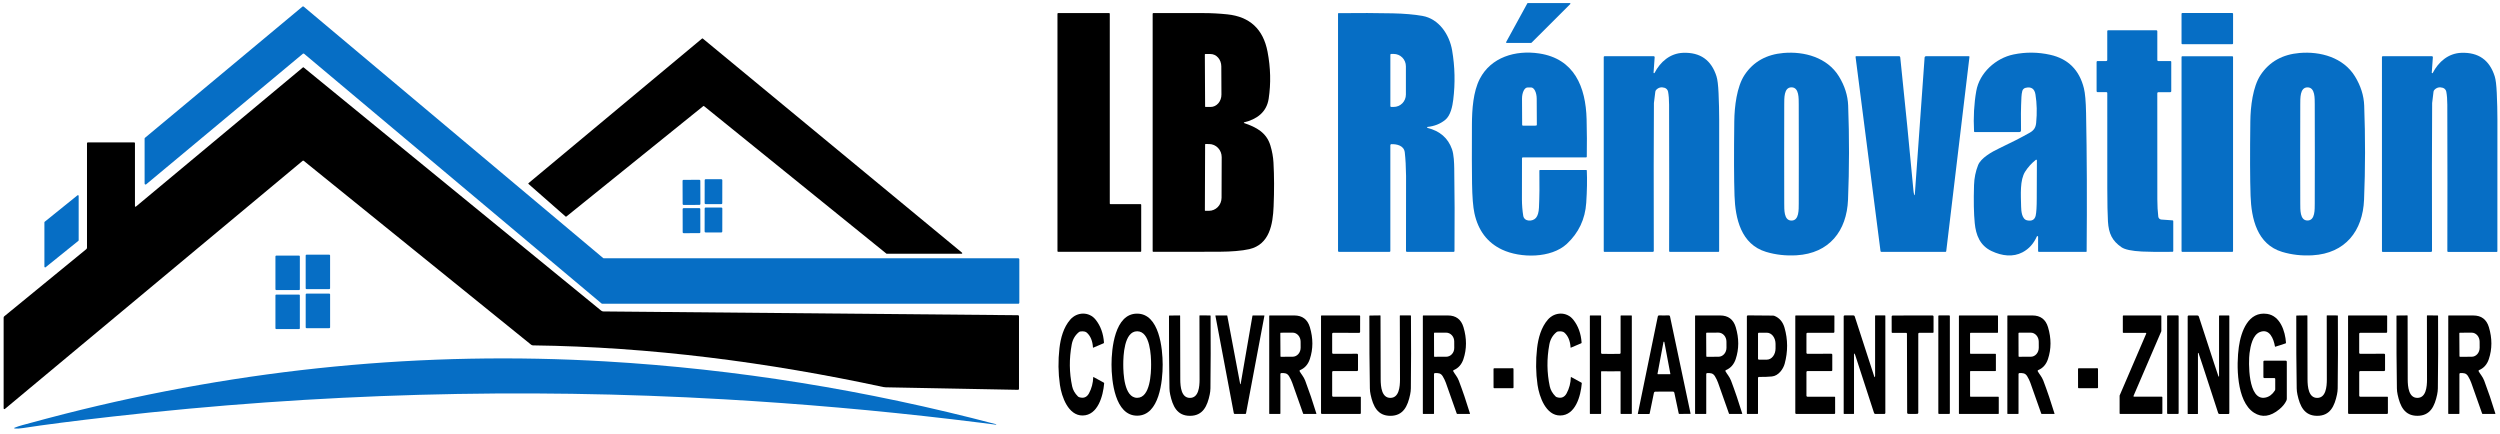 <svg width="369" height="64" viewBox="0 0 369 64" fill="none" xmlns="http://www.w3.org/2000/svg">
<g clip-path="url(#clip0_14_3126)">
<path d="M225.987 6.336H222.389C222.373 6.336 222.357 6.332 222.343 6.324C222.33 6.316 222.318 6.304 222.31 6.291C222.303 6.277 222.298 6.262 222.298 6.246C222.298 6.23 222.302 6.214 222.31 6.201L225.435 0.495C225.443 0.48 225.455 0.468 225.469 0.46C225.484 0.452 225.5 0.448 225.517 0.448H231.703C231.721 0.448 231.739 0.454 231.754 0.464C231.769 0.474 231.78 0.488 231.787 0.504C231.794 0.521 231.796 0.539 231.792 0.557C231.789 0.574 231.78 0.59 231.768 0.603L226.051 6.309C226.034 6.326 226.011 6.336 225.987 6.336Z" fill="#066EC5"/>
<path d="M44.822 0.975L89.028 38.092C89.054 38.113 89.086 38.125 89.12 38.124H150.311C150.349 38.124 150.384 38.139 150.411 38.165C150.437 38.192 150.452 38.227 150.452 38.265V44.694C150.452 44.731 150.437 44.767 150.411 44.793C150.384 44.82 150.349 44.834 150.311 44.834H88.885C88.852 44.835 88.82 44.824 88.794 44.802L44.884 7.934C44.858 7.912 44.826 7.9 44.793 7.9C44.759 7.9 44.727 7.912 44.702 7.934L21.576 27.205C21.555 27.222 21.53 27.234 21.503 27.237C21.477 27.241 21.449 27.237 21.425 27.225C21.4 27.214 21.38 27.196 21.365 27.173C21.351 27.15 21.344 27.123 21.344 27.097V20.455C21.344 20.435 21.348 20.414 21.357 20.396C21.365 20.377 21.378 20.36 21.393 20.347L44.64 0.975C44.665 0.953 44.698 0.941 44.731 0.941C44.765 0.941 44.797 0.953 44.822 0.975Z" fill="#066EC5"/>
<path d="M168.345 37.169H156.18C156.154 37.169 156.129 37.159 156.111 37.14C156.092 37.122 156.082 37.097 156.082 37.071V2.028C156.082 2.002 156.092 1.977 156.111 1.959C156.129 1.94 156.154 1.93 156.18 1.93H163.706C163.732 1.93 163.757 1.94 163.776 1.959C163.794 1.977 163.804 2.002 163.804 2.028V30.031C163.804 30.044 163.807 30.056 163.812 30.069C163.817 30.08 163.824 30.091 163.833 30.1C163.842 30.11 163.853 30.117 163.865 30.122C163.877 30.127 163.89 30.129 163.903 30.129H168.345C168.371 30.129 168.396 30.14 168.415 30.158C168.433 30.177 168.443 30.202 168.443 30.228V37.071C168.443 37.097 168.433 37.122 168.415 37.14C168.396 37.159 168.371 37.169 168.345 37.169Z" fill="black"/>
<path d="M183.637 18.055C183.625 18.058 183.615 18.065 183.607 18.075C183.6 18.084 183.595 18.096 183.595 18.108C183.594 18.12 183.597 18.132 183.604 18.142C183.611 18.152 183.621 18.16 183.632 18.164C185.461 18.777 186.938 19.584 187.51 21.474C187.768 22.328 187.92 23.169 187.966 23.998C188.076 26.001 188.082 28.156 187.985 30.462C187.875 33.127 187.382 36.079 184.394 36.775C183.302 37.029 181.604 37.145 180.184 37.152C176.756 37.173 173.433 37.178 170.216 37.164C170.193 37.164 170.172 37.154 170.156 37.138C170.141 37.122 170.132 37.101 170.132 37.078V2.031C170.132 2.004 170.143 1.978 170.162 1.959C170.181 1.94 170.206 1.93 170.233 1.93C172.128 1.93 174.603 1.931 177.66 1.932C178.794 1.932 179.96 1.995 181.16 2.119C184.478 2.466 186.455 4.306 187.091 7.641C187.543 10.002 187.598 12.312 187.256 14.57C186.95 16.598 185.456 17.62 183.637 18.055ZM177.835 8.052L177.874 15.717C177.875 15.736 177.883 15.754 177.897 15.768C177.911 15.781 177.929 15.788 177.948 15.788L178.7 15.786C178.91 15.785 179.117 15.736 179.31 15.644C179.503 15.551 179.678 15.415 179.825 15.245C179.972 15.075 180.089 14.873 180.168 14.651C180.247 14.429 180.286 14.192 180.285 13.952L180.265 9.787C180.262 9.304 180.092 8.841 179.791 8.501C179.49 8.16 179.083 7.971 178.661 7.973L177.909 7.975C177.899 7.975 177.889 7.977 177.88 7.981C177.871 7.985 177.863 7.991 177.856 7.998C177.849 8.005 177.843 8.013 177.84 8.023C177.836 8.032 177.835 8.042 177.835 8.052ZM177.874 21.327L177.84 31.045C177.84 31.054 177.842 31.063 177.845 31.071C177.849 31.08 177.854 31.087 177.86 31.094C177.866 31.1 177.874 31.105 177.882 31.109C177.891 31.112 177.9 31.114 177.909 31.114L178.434 31.116C178.927 31.118 179.401 30.916 179.752 30.555C180.102 30.195 180.3 29.704 180.302 29.191L180.322 23.2C180.323 22.946 180.276 22.695 180.183 22.46C180.091 22.225 179.954 22.012 179.782 21.831C179.61 21.651 179.405 21.508 179.18 21.41C178.955 21.312 178.713 21.261 178.468 21.26L177.943 21.258C177.925 21.258 177.907 21.265 177.895 21.278C177.882 21.291 177.874 21.308 177.874 21.327Z" fill="black"/>
<path d="M210.702 18.883C212.525 19.329 213.728 20.374 214.311 22.018C214.599 22.823 214.634 24.094 214.646 24.862C214.707 28.58 214.719 32.646 214.683 37.059C214.683 37.09 214.67 37.12 214.648 37.142C214.625 37.164 214.594 37.177 214.562 37.177H207.673C207.634 37.177 207.596 37.161 207.568 37.133C207.541 37.106 207.525 37.068 207.525 37.029C207.532 29.695 207.535 26.009 207.535 25.969C207.52 24.635 207.457 23.476 207.345 22.491C207.229 21.484 206.164 21.255 205.376 21.278C205.333 21.279 205.292 21.297 205.262 21.328C205.232 21.358 205.215 21.4 205.215 21.442V37.056C205.215 37.088 205.203 37.119 205.18 37.141C205.157 37.164 205.127 37.177 205.095 37.177H197.626C197.59 37.177 197.557 37.163 197.532 37.138C197.507 37.113 197.493 37.079 197.493 37.044V2.014C197.493 1.995 197.5 1.976 197.513 1.963C197.526 1.95 197.543 1.942 197.562 1.942C200.561 1.908 203.232 1.917 205.575 1.969C207.271 2.007 208.728 2.133 209.945 2.346C212.383 2.772 213.936 5.093 214.336 7.446C214.746 9.857 214.801 12.277 214.501 14.708C214.382 15.67 214.119 17.046 213.31 17.698C212.585 18.283 211.719 18.627 210.712 18.732C210.694 18.734 210.677 18.742 210.665 18.755C210.652 18.768 210.645 18.785 210.644 18.803C210.642 18.821 210.648 18.839 210.658 18.854C210.669 18.868 210.685 18.878 210.702 18.883ZM205.218 8.076V15.668C205.218 15.698 205.23 15.728 205.252 15.749C205.273 15.771 205.303 15.783 205.334 15.783H205.713C205.949 15.783 206.183 15.736 206.401 15.645C206.619 15.553 206.817 15.418 206.984 15.249C207.151 15.08 207.283 14.879 207.373 14.657C207.464 14.436 207.51 14.199 207.51 13.959V9.785C207.51 9.301 207.321 8.837 206.984 8.495C206.647 8.153 206.19 7.961 205.713 7.961H205.334C205.303 7.961 205.273 7.973 205.252 7.995C205.23 8.016 205.218 8.046 205.218 8.076Z" fill="#066EC5"/>
<path d="M329.492 1.922H322.102C322.042 1.922 321.994 1.971 321.994 2.031V6.412C321.994 6.472 322.042 6.521 322.102 6.521H329.492C329.552 6.521 329.601 6.472 329.601 6.412V2.031C329.601 1.971 329.552 1.922 329.492 1.922Z" fill="#066EC5"/>
<path d="M311.032 8.854V4.583C311.032 4.552 311.045 4.522 311.067 4.5C311.089 4.478 311.119 4.465 311.151 4.465H318.282C318.318 4.465 318.353 4.479 318.379 4.505C318.405 4.53 318.42 4.565 318.42 4.601V8.864C318.42 8.903 318.435 8.941 318.462 8.968C318.49 8.996 318.527 9.012 318.565 9.012H320.372C320.4 9.012 320.427 9.023 320.447 9.043C320.467 9.063 320.478 9.089 320.478 9.118V13.455C320.478 13.495 320.462 13.533 320.434 13.561C320.406 13.589 320.367 13.605 320.328 13.605H318.575C318.533 13.605 318.493 13.622 318.463 13.652C318.434 13.682 318.417 13.723 318.417 13.765C318.412 18.841 318.414 24.057 318.422 29.413C318.424 30.347 318.471 31.202 318.563 31.978C318.576 32.09 318.628 32.194 318.71 32.272C318.792 32.35 318.9 32.398 319.014 32.406L320.675 32.524C320.702 32.526 320.727 32.538 320.745 32.558C320.764 32.577 320.774 32.603 320.774 32.63V37.058C320.774 37.088 320.762 37.116 320.742 37.137C320.722 37.157 320.694 37.169 320.665 37.169C318.703 37.194 317.201 37.18 316.159 37.127C314.638 37.049 313.626 36.835 313.125 36.487C311.762 35.542 311.242 34.491 311.133 32.679C311.073 31.645 311.04 30.024 311.037 27.815C311.034 25.091 311.033 20.392 311.035 13.718C311.035 13.687 311.023 13.658 311.002 13.636C310.98 13.615 310.951 13.602 310.921 13.602H309.617C309.575 13.602 309.534 13.586 309.504 13.556C309.474 13.526 309.457 13.485 309.457 13.442V9.154C309.457 9.116 309.472 9.079 309.5 9.052C309.527 9.025 309.564 9.009 309.603 9.009H310.877C310.918 9.009 310.958 8.993 310.987 8.964C311.016 8.935 311.032 8.895 311.032 8.854Z" fill="#066EC5"/>
<path d="M103.801 15.663L83.596 31.961C83.579 31.974 83.559 31.981 83.537 31.981C83.516 31.98 83.496 31.972 83.48 31.958L78.018 27.161C78.008 27.152 78 27.142 77.994 27.13C77.989 27.119 77.986 27.106 77.986 27.093C77.986 27.08 77.989 27.067 77.994 27.056C78 27.044 78.008 27.034 78.018 27.025L103.621 5.691C103.637 5.678 103.657 5.671 103.677 5.671C103.698 5.671 103.718 5.678 103.734 5.691L141.995 37.297C142.009 37.309 142.02 37.325 142.024 37.342C142.029 37.36 142.029 37.379 142.023 37.396C142.016 37.413 142.005 37.428 141.99 37.439C141.975 37.449 141.957 37.455 141.938 37.455H130.888C130.867 37.455 130.847 37.448 130.831 37.435L103.914 15.663C103.898 15.65 103.878 15.642 103.857 15.642C103.837 15.642 103.817 15.65 103.801 15.663Z" fill="black"/>
<path d="M234.213 25.172C234.275 26.555 234.247 28.142 234.129 29.932C233.968 32.349 233.012 34.371 231.262 35.998C228.948 38.144 224.41 38.124 221.691 36.837C219.537 35.818 218.182 34.032 217.626 31.478C217.422 30.543 217.305 29.076 217.274 27.077C217.244 25.196 217.238 22.304 217.256 18.4C217.266 16.145 217.441 13.538 218.413 11.648C220.057 8.448 223.675 7.36 227.18 7.889C232.367 8.672 234.06 12.82 234.183 17.602C234.232 19.527 234.242 21.37 234.21 23.131C234.21 23.158 234.199 23.183 234.18 23.202C234.161 23.221 234.134 23.232 234.107 23.232H224.762C224.731 23.232 224.702 23.244 224.68 23.265C224.659 23.286 224.646 23.315 224.646 23.345C224.635 25.605 224.632 27.628 224.637 29.415C224.64 30.254 224.704 31.063 224.829 31.842C224.977 32.751 226.224 32.733 226.71 32.155C226.971 31.845 227.118 31.342 227.151 30.646C227.226 29.043 227.246 27.227 227.21 25.199C227.21 25.184 227.212 25.17 227.217 25.157C227.223 25.143 227.231 25.131 227.241 25.121C227.251 25.11 227.263 25.102 227.276 25.096C227.29 25.091 227.304 25.088 227.318 25.088H234.126C234.149 25.088 234.171 25.097 234.187 25.112C234.203 25.128 234.212 25.149 234.213 25.172ZM224.794 18.553L226.712 18.543C226.745 18.543 226.777 18.529 226.801 18.506C226.824 18.482 226.838 18.451 226.838 18.417L226.818 14.567C226.817 14.349 226.795 14.133 226.752 13.931C226.71 13.729 226.648 13.546 226.571 13.392C226.493 13.238 226.402 13.116 226.301 13.033C226.201 12.95 226.093 12.907 225.985 12.908L225.462 12.913C225.244 12.915 225.036 13.091 224.884 13.403C224.731 13.715 224.647 14.137 224.649 14.577L224.669 18.427C224.669 18.46 224.682 18.492 224.705 18.516C224.729 18.539 224.761 18.553 224.794 18.553Z" fill="#066EC5"/>
<path d="M244.065 10.72C244.064 10.738 244.069 10.755 244.08 10.77C244.09 10.784 244.105 10.795 244.122 10.8C244.139 10.805 244.158 10.803 244.174 10.796C244.191 10.79 244.204 10.777 244.213 10.762C245.056 9.125 246.508 7.867 248.428 7.796C250.949 7.704 252.59 8.859 253.353 11.261C253.506 11.741 253.608 12.57 253.659 13.75C253.721 15.17 253.752 16.456 253.752 17.61C253.755 27.96 253.753 34.45 253.745 37.081C253.745 37.106 253.735 37.13 253.717 37.148C253.699 37.166 253.674 37.177 253.649 37.177H246.471C246.442 37.177 246.414 37.165 246.394 37.145C246.374 37.125 246.362 37.097 246.362 37.068C246.382 30.887 246.38 23.679 246.357 15.446C246.356 14.696 246.306 14.061 246.21 13.541C246.184 13.405 246.122 13.279 246.031 13.176C245.939 13.073 245.821 12.998 245.689 12.957C245.2 12.81 244.787 12.913 244.452 13.268C244.382 13.341 244.337 13.436 244.324 13.538C244.189 14.525 244.121 15.081 244.119 15.207C244.083 20.226 244.077 27.5 244.1 37.029C244.1 37.068 244.084 37.106 244.056 37.133C244.028 37.161 243.991 37.177 243.952 37.177H236.811C236.785 37.177 236.76 37.166 236.741 37.148C236.723 37.129 236.712 37.104 236.712 37.078V8.411C236.712 8.381 236.724 8.352 236.745 8.331C236.767 8.31 236.795 8.298 236.826 8.298H244.085C244.105 8.298 244.124 8.302 244.142 8.31C244.161 8.317 244.177 8.329 244.19 8.343C244.204 8.358 244.214 8.375 244.221 8.393C244.227 8.411 244.229 8.431 244.228 8.45L244.065 10.72Z" fill="#066EC5"/>
<path d="M271.423 11.271C272.278 12.665 272.733 14.1 272.789 15.577C272.963 20.226 272.956 24.859 272.769 29.477C272.584 34.075 270.011 37.396 265.167 37.681C263.59 37.773 262.093 37.606 260.676 37.179C256.962 36.062 256.128 32.246 256.015 28.891C255.931 26.457 255.92 22.796 255.98 17.908C256.008 15.724 256.348 12.81 257.489 11.077C258.818 9.061 260.79 8.03 263.242 7.82C266.318 7.554 269.708 8.482 271.423 11.271ZM263.343 22.725C263.343 27.061 263.347 29.496 263.353 30.031C263.365 30.905 263.274 32.556 264.425 32.556C265.574 32.556 265.483 30.905 265.495 30.031C265.502 29.496 265.505 27.06 265.505 22.723C265.505 18.387 265.501 15.952 265.493 15.417C265.483 14.543 265.572 12.891 264.423 12.891C263.274 12.891 263.365 14.543 263.353 15.417C263.347 15.953 263.343 18.389 263.343 22.725Z" fill="#066EC5"/>
<path d="M300.823 34.937C300.822 34.915 300.814 34.895 300.8 34.878C300.787 34.862 300.768 34.85 300.747 34.846C300.726 34.841 300.704 34.844 300.685 34.853C300.665 34.862 300.65 34.878 300.64 34.897C300.169 35.962 299.465 36.742 298.53 37.236C297.13 37.977 295.503 37.79 293.955 37.056C292.237 36.239 291.643 34.695 291.471 32.923C291.331 31.514 291.296 29.647 291.367 27.323C291.4 26.276 291.6 25.291 291.969 24.367C292.385 23.326 293.97 22.42 295.092 21.89C296.861 21.054 298.367 20.282 299.607 19.577C300.187 19.247 300.468 18.841 300.537 18.142C300.681 16.67 300.648 15.274 300.436 13.954C300.298 13.093 299.809 12.763 298.969 12.965C298.852 12.992 298.746 13.052 298.661 13.136C298.576 13.22 298.516 13.326 298.488 13.443C298.419 13.722 298.377 14.02 298.363 14.338C298.285 15.901 298.266 17.538 298.303 19.249C298.304 19.281 298.298 19.312 298.287 19.341C298.276 19.37 298.258 19.397 298.237 19.42C298.215 19.442 298.189 19.46 298.16 19.472C298.131 19.484 298.1 19.491 298.069 19.491H291.466C291.441 19.491 291.417 19.481 291.399 19.464C291.381 19.447 291.371 19.424 291.37 19.399C291.259 17.296 291.369 15.308 291.697 13.438C292.168 10.747 294.564 8.583 297.194 8.039C299 7.667 300.805 7.682 302.61 8.086C305.254 8.679 306.912 10.326 307.584 13.029C307.765 13.751 307.871 14.969 307.904 16.682C308.026 22.873 308.054 29.68 307.988 37.103C307.987 37.123 307.979 37.143 307.964 37.157C307.949 37.171 307.93 37.179 307.909 37.179H300.941C300.91 37.179 300.879 37.167 300.857 37.145C300.835 37.122 300.823 37.092 300.823 37.061V34.937ZM300.645 23.67C300.646 23.652 300.641 23.634 300.632 23.618C300.622 23.602 300.609 23.59 300.593 23.581C300.576 23.573 300.558 23.57 300.54 23.572C300.522 23.573 300.504 23.58 300.49 23.591C299.856 24.095 299.329 24.677 298.91 25.337C298.119 26.587 298.276 28.706 298.318 30.523C298.333 31.156 298.422 32.355 299.198 32.522C299.9 32.673 300.323 32.44 300.468 31.823C300.571 31.376 300.624 30.519 300.625 29.25C300.627 26.31 300.634 24.45 300.645 23.67Z" fill="#066EC5"/>
<path d="M347.59 11.271C348.444 12.665 348.899 14.1 348.955 15.577C349.129 20.226 349.123 24.859 348.935 29.477C348.751 34.075 346.177 37.396 341.334 37.681C339.756 37.773 338.26 37.606 336.845 37.179C333.13 36.062 332.297 32.246 332.184 28.891C332.1 26.457 332.089 22.796 332.149 17.908C332.176 15.724 332.514 12.81 333.655 11.077C334.984 9.061 336.956 8.03 339.409 7.82C342.485 7.554 345.874 8.482 347.59 11.271ZM339.507 22.723C339.507 27.055 339.511 29.488 339.519 30.023C339.529 30.897 339.441 32.547 340.587 32.547C341.735 32.547 341.647 30.897 341.657 30.023C341.665 29.488 341.669 27.055 341.669 22.723C341.669 18.39 341.665 15.957 341.657 15.421C341.647 14.548 341.735 12.896 340.589 12.896C339.441 12.896 339.529 14.548 339.519 15.421C339.511 15.957 339.507 18.39 339.507 22.723Z" fill="#066EC5"/>
<path d="M358.928 10.72C358.927 10.738 358.933 10.755 358.943 10.77C358.953 10.784 358.968 10.795 358.986 10.8C359.003 10.805 359.021 10.803 359.038 10.796C359.054 10.79 359.068 10.777 359.076 10.762C359.919 9.125 361.371 7.867 363.294 7.796C365.814 7.704 367.456 8.859 368.219 11.261C368.371 11.741 368.473 12.57 368.524 13.75C368.587 15.17 368.618 16.456 368.618 17.61C368.623 27.961 368.621 34.453 368.613 37.086C368.613 37.098 368.611 37.111 368.606 37.122C368.601 37.134 368.594 37.145 368.585 37.153C368.576 37.162 368.565 37.169 368.554 37.174C368.542 37.179 368.53 37.181 368.517 37.181H361.337C361.308 37.181 361.28 37.17 361.26 37.15C361.24 37.13 361.228 37.102 361.228 37.073C361.248 30.89 361.246 23.681 361.223 15.446C361.222 14.696 361.172 14.061 361.075 13.541C361.05 13.405 360.988 13.279 360.896 13.176C360.805 13.073 360.687 12.998 360.555 12.957C360.065 12.81 359.652 12.913 359.315 13.268C359.245 13.341 359.2 13.436 359.187 13.538C359.054 14.525 358.987 15.081 358.985 15.207C358.949 20.227 358.942 27.503 358.965 37.034C358.965 37.073 358.95 37.111 358.922 37.138C358.894 37.166 358.857 37.181 358.817 37.181H351.676C351.65 37.181 351.625 37.171 351.607 37.153C351.588 37.134 351.578 37.109 351.578 37.083L351.575 8.411C351.575 8.381 351.587 8.352 351.609 8.331C351.63 8.31 351.659 8.298 351.689 8.298H358.948C358.968 8.298 358.988 8.302 359.006 8.31C359.024 8.317 359.04 8.329 359.054 8.343C359.067 8.358 359.077 8.375 359.084 8.393C359.09 8.411 359.093 8.431 359.091 8.45L358.928 10.72Z" fill="#066EC5"/>
<path d="M282.624 28.761L284.071 8.49C284.075 8.438 284.098 8.389 284.137 8.353C284.175 8.317 284.225 8.298 284.278 8.298H290.6C290.613 8.298 290.626 8.3 290.638 8.306C290.65 8.311 290.66 8.318 290.669 8.328C290.677 8.337 290.684 8.349 290.688 8.361C290.692 8.373 290.693 8.386 290.692 8.399L287.265 37.076C287.262 37.104 287.248 37.131 287.226 37.15C287.204 37.169 287.176 37.179 287.147 37.179H277.694C277.662 37.179 277.631 37.168 277.607 37.146C277.583 37.125 277.568 37.096 277.563 37.063L273.881 8.399C273.879 8.386 273.88 8.373 273.884 8.36C273.888 8.348 273.894 8.336 273.903 8.326C273.911 8.316 273.922 8.309 273.934 8.303C273.946 8.298 273.959 8.295 273.972 8.295H280.304C280.347 8.295 280.388 8.311 280.419 8.34C280.45 8.368 280.47 8.408 280.475 8.45C281.214 15.497 281.866 22.073 282.429 28.177C282.449 28.399 282.489 28.596 282.55 28.77C282.551 28.78 282.556 28.789 282.564 28.795C282.572 28.801 282.582 28.804 282.592 28.802C282.602 28.801 282.611 28.796 282.617 28.788C282.623 28.78 282.625 28.77 282.624 28.761Z" fill="#066EC5"/>
<path d="M329.487 8.3H322.107C322.046 8.3 321.996 8.35 321.996 8.411V37.068C321.996 37.13 322.046 37.179 322.107 37.179H329.487C329.548 37.179 329.598 37.13 329.598 37.068V8.411C329.598 8.35 329.548 8.3 329.487 8.3Z" fill="#066EC5"/>
<path d="M150.403 46.685V57.388C150.403 57.408 150.399 57.428 150.391 57.446C150.383 57.465 150.372 57.481 150.358 57.495C150.344 57.509 150.327 57.52 150.308 57.528C150.29 57.535 150.27 57.539 150.25 57.538L130.747 57.167C130.621 57.165 130.495 57.151 130.37 57.125C113.333 53.462 95.984 51.2 78.678 50.978C78.571 50.977 78.468 50.94 78.385 50.873L44.827 23.734C44.805 23.716 44.777 23.707 44.748 23.707C44.72 23.708 44.692 23.718 44.669 23.737L0.72 60.359C0.704 60.373 0.684 60.382 0.663 60.385C0.641 60.387 0.62 60.384 0.601 60.375C0.582 60.366 0.565 60.351 0.554 60.333C0.543 60.315 0.537 60.294 0.537 60.273V46.882C0.537 46.846 0.546 46.809 0.561 46.775C0.577 46.742 0.6 46.712 0.629 46.688L12.734 36.778C12.767 36.752 12.793 36.719 12.812 36.681C12.83 36.643 12.84 36.601 12.84 36.559V21.137C12.84 21.107 12.852 21.077 12.874 21.055C12.896 21.034 12.925 21.021 12.956 21.021H19.816C19.843 21.021 19.869 21.032 19.889 21.051C19.908 21.07 19.919 21.096 19.919 21.122V30.427C19.919 30.443 19.924 30.459 19.933 30.473C19.942 30.486 19.954 30.497 19.968 30.504C19.983 30.511 19.999 30.514 20.015 30.512C20.03 30.51 20.045 30.504 20.057 30.494L44.711 9.95C44.726 9.937 44.744 9.93 44.764 9.93C44.783 9.93 44.802 9.937 44.817 9.95L88.733 45.849C88.827 45.927 88.945 45.969 89.068 45.969L150.245 46.526C150.287 46.526 150.327 46.542 150.356 46.572C150.386 46.602 150.403 46.643 150.403 46.685Z" fill="black"/>
<path d="M106.481 26.454L104.144 26.45C104.071 26.45 104.011 26.509 104.011 26.582L104.005 29.994C104.005 30.067 104.064 30.127 104.138 30.127L106.474 30.131C106.548 30.131 106.608 30.072 106.608 29.998L106.614 26.587C106.614 26.514 106.554 26.454 106.481 26.454Z" fill="#066EC5"/>
<path d="M103.222 26.539L100.891 26.547C100.81 26.547 100.745 26.612 100.746 26.693L100.758 30.104C100.758 30.184 100.823 30.249 100.903 30.249L103.235 30.241C103.316 30.241 103.381 30.175 103.38 30.095L103.368 26.683C103.368 26.603 103.303 26.538 103.222 26.539Z" fill="#066EC5"/>
<path d="M11.612 28.918V35.458C11.612 35.475 11.608 35.491 11.601 35.506C11.594 35.521 11.583 35.534 11.57 35.545L6.734 39.446C6.718 39.459 6.698 39.467 6.678 39.469C6.657 39.472 6.636 39.468 6.617 39.459C6.598 39.45 6.583 39.436 6.571 39.419C6.56 39.401 6.554 39.381 6.554 39.36V32.82C6.554 32.803 6.558 32.787 6.565 32.772C6.573 32.757 6.583 32.744 6.596 32.733L11.432 28.832C11.449 28.819 11.468 28.811 11.489 28.809C11.51 28.806 11.53 28.81 11.549 28.819C11.568 28.828 11.584 28.842 11.595 28.859C11.606 28.877 11.612 28.897 11.612 28.918Z" fill="#066EC5"/>
<path d="M106.481 30.633L104.144 30.629C104.069 30.629 104.008 30.69 104.008 30.765L104.002 34.171C104.002 34.246 104.063 34.307 104.138 34.307L106.474 34.311C106.549 34.311 106.61 34.251 106.61 34.176L106.616 30.769C106.616 30.694 106.556 30.634 106.481 30.633Z" fill="#066EC5"/>
<path d="M103.235 30.72L100.889 30.724C100.817 30.725 100.758 30.783 100.758 30.855L100.764 34.287C100.765 34.359 100.823 34.417 100.895 34.417L103.242 34.413C103.314 34.413 103.372 34.354 103.372 34.282L103.366 30.851C103.366 30.779 103.308 30.72 103.235 30.72Z" fill="#066EC5"/>
<path d="M48.606 37.593H45.234C45.17 37.593 45.118 37.644 45.118 37.708V42.557C45.118 42.621 45.17 42.673 45.234 42.673H48.606C48.67 42.673 48.722 42.621 48.722 42.557V37.708C48.722 37.644 48.67 37.593 48.606 37.593Z" fill="#066EC5"/>
<path d="M44.139 37.725H40.772C40.707 37.725 40.654 37.778 40.654 37.844V42.698C40.654 42.763 40.707 42.816 40.772 42.816H44.139C44.205 42.816 44.258 42.763 44.258 42.698V37.844C44.258 37.778 44.205 37.725 44.139 37.725Z" fill="#066EC5"/>
<path d="M48.606 43.338H45.239C45.173 43.338 45.12 43.391 45.12 43.456V48.32C45.12 48.385 45.173 48.438 45.239 48.438H48.606C48.671 48.438 48.724 48.385 48.724 48.32V43.456C48.724 43.391 48.671 43.338 48.606 43.338Z" fill="#066EC5"/>
<path d="M44.147 43.483H40.765C40.704 43.483 40.654 43.533 40.654 43.594V48.458C40.654 48.519 40.704 48.569 40.765 48.569H44.147C44.208 48.569 44.258 48.519 44.258 48.458V43.594C44.258 43.533 44.208 43.483 44.147 43.483Z" fill="#066EC5"/>
<path d="M162.878 50.673L161.354 51.321C161.351 51.322 161.347 51.323 161.343 51.323C161.34 51.323 161.336 51.322 161.333 51.32C161.33 51.318 161.327 51.315 161.325 51.312C161.323 51.308 161.322 51.305 161.322 51.301C161.265 50.326 160.962 49.593 160.415 49.1C160.225 48.93 159.913 48.871 159.481 48.923C159.394 48.933 159.311 48.968 159.242 49.024C158.678 49.485 158.327 50.092 158.187 50.843C157.796 52.953 157.817 55.015 158.251 57.029C158.364 57.559 158.644 58.05 159.089 58.501C159.146 58.559 159.217 58.602 159.296 58.627C159.937 58.832 160.417 58.641 160.736 58.055C161.125 57.335 161.335 56.534 161.364 55.653C161.364 55.65 161.365 55.648 161.366 55.645C161.367 55.643 161.369 55.642 161.372 55.64C161.374 55.639 161.377 55.638 161.38 55.638C161.383 55.639 161.386 55.639 161.389 55.641L162.917 56.475C162.935 56.485 162.951 56.499 162.961 56.518C162.971 56.536 162.975 56.557 162.974 56.578C162.821 58.425 162.052 61.307 159.796 61.327C157.677 61.346 156.7 58.572 156.444 56.81C156.188 55.046 156.165 53.241 156.375 51.395C156.548 49.9 156.974 48.313 157.975 47.168C158.973 46.026 160.738 45.955 161.722 47.193C162.445 48.102 162.853 49.225 162.947 50.562C162.948 50.586 162.942 50.608 162.93 50.628C162.917 50.648 162.899 50.664 162.878 50.673Z" fill="black"/>
<path d="M167.827 46.292C171.123 46.287 171.608 51.451 171.611 53.819C171.613 56.187 171.14 61.351 167.844 61.354C164.551 61.359 164.063 56.194 164.061 53.827C164.058 51.459 164.534 46.294 167.827 46.292ZM165.794 53.807C165.794 55.052 165.905 58.718 167.849 58.718C169.794 58.718 169.903 55.05 169.903 53.807C169.903 52.561 169.789 48.894 167.847 48.896C165.902 48.896 165.794 52.564 165.794 53.807Z" fill="black"/>
<path d="M233.375 50.673L231.851 51.321C231.848 51.322 231.844 51.323 231.84 51.323C231.837 51.323 231.833 51.322 231.83 51.32C231.827 51.318 231.824 51.315 231.822 51.312C231.82 51.308 231.819 51.305 231.819 51.301C231.762 50.326 231.459 49.593 230.912 49.1C230.722 48.93 230.41 48.871 229.978 48.923C229.891 48.933 229.808 48.968 229.739 49.024C229.175 49.485 228.824 50.092 228.684 50.843C228.293 52.955 228.314 55.018 228.748 57.031C228.863 57.561 229.143 58.051 229.589 58.501C229.645 58.559 229.716 58.602 229.796 58.627C230.436 58.832 230.916 58.641 231.235 58.055C231.623 57.335 231.832 56.534 231.861 55.653C231.861 55.65 231.862 55.648 231.863 55.645C231.864 55.643 231.866 55.642 231.869 55.64C231.871 55.639 231.874 55.638 231.877 55.638C231.88 55.639 231.883 55.639 231.886 55.641L233.414 56.475C233.433 56.485 233.448 56.499 233.458 56.518C233.468 56.536 233.472 56.557 233.471 56.578C233.32 58.425 232.551 61.307 230.296 61.327C228.176 61.349 227.2 58.575 226.941 56.812C226.685 55.048 226.662 53.243 226.872 51.397C227.045 49.903 227.471 48.315 228.472 47.168C229.47 46.026 231.235 45.955 232.219 47.193C232.942 48.102 233.35 49.225 233.444 50.562C233.445 50.586 233.439 50.608 233.427 50.628C233.414 50.648 233.396 50.664 233.375 50.673Z" fill="black"/>
<path d="M335.699 55.801H334.217C334.199 55.801 334.181 55.797 334.164 55.79C334.147 55.783 334.131 55.773 334.118 55.76C334.105 55.746 334.095 55.731 334.088 55.714C334.08 55.697 334.077 55.679 334.077 55.66V53.376C334.077 53.358 334.08 53.34 334.087 53.323C334.094 53.306 334.104 53.291 334.117 53.279C334.13 53.266 334.145 53.256 334.162 53.249C334.179 53.242 334.197 53.238 334.215 53.238H337.377C337.419 53.238 337.458 53.255 337.487 53.284C337.516 53.313 337.533 53.352 337.533 53.393V58.841C337.533 58.949 337.508 59.056 337.461 59.153C337.244 59.603 336.902 60.021 336.433 60.409C335.115 61.498 333.869 61.668 332.694 60.918C330.057 59.23 330.089 53.797 330.453 51.207C330.774 48.916 331.856 45.915 334.636 46.331C336.559 46.619 337.298 48.891 337.412 50.587C337.413 50.609 337.407 50.632 337.395 50.65C337.382 50.669 337.364 50.682 337.343 50.688L335.847 51.173C335.84 51.175 335.833 51.176 335.826 51.175C335.82 51.175 335.813 51.172 335.807 51.169C335.801 51.165 335.796 51.161 335.792 51.155C335.789 51.149 335.786 51.143 335.785 51.136C335.59 50.021 335.001 48.438 333.562 49.007C332.502 49.428 332.176 51.025 332.031 52.128C331.868 53.354 331.75 59.217 334.37 58.683C334.929 58.57 335.393 58.227 335.763 57.654C335.803 57.593 335.824 57.522 335.824 57.45V55.926C335.824 55.893 335.811 55.861 335.788 55.837C335.764 55.814 335.732 55.801 335.699 55.801Z" fill="black"/>
<path d="M175.639 58.73C176.925 58.727 177.058 57.078 177.058 56.007C177.062 52.727 177.055 49.595 177.039 46.612C177.039 46.603 177.04 46.595 177.044 46.588C177.047 46.58 177.052 46.573 177.058 46.567C177.064 46.562 177.071 46.557 177.078 46.554C177.086 46.551 177.094 46.55 177.103 46.55L178.621 46.562C178.638 46.562 178.653 46.569 178.665 46.581C178.676 46.592 178.683 46.608 178.683 46.624C178.709 50.523 178.702 54.087 178.661 57.315C178.657 57.61 178.622 57.917 178.555 58.235C178.2 59.926 177.559 61.371 175.646 61.376C173.731 61.381 173.085 59.936 172.723 58.247C172.654 57.929 172.617 57.622 172.612 57.327C172.557 54.099 172.534 50.535 172.543 46.636C172.543 46.62 172.549 46.604 172.561 46.593C172.572 46.581 172.588 46.575 172.604 46.575L174.123 46.557C174.131 46.557 174.139 46.559 174.146 46.561C174.154 46.564 174.161 46.568 174.167 46.574C174.173 46.579 174.178 46.586 174.181 46.593C174.185 46.601 174.186 46.608 174.187 46.617C174.183 49.6 174.191 52.733 174.209 56.015C174.214 57.083 174.354 58.732 175.639 58.73Z" fill="black"/>
<path d="M183.12 56.677L184.86 46.621C184.863 46.604 184.872 46.588 184.885 46.577C184.899 46.566 184.916 46.56 184.934 46.56H186.578C186.585 46.56 186.592 46.561 186.598 46.564C186.604 46.567 186.61 46.571 186.614 46.576C186.618 46.581 186.622 46.587 186.624 46.594C186.625 46.6 186.626 46.607 186.625 46.614L183.916 61.004C183.911 61.031 183.897 61.055 183.876 61.073C183.855 61.091 183.828 61.1 183.8 61.1H182.25C182.216 61.1 182.184 61.089 182.158 61.068C182.133 61.047 182.115 61.017 182.109 60.985L179.395 46.612C179.394 46.605 179.394 46.599 179.396 46.593C179.398 46.586 179.401 46.58 179.405 46.575C179.409 46.571 179.415 46.567 179.421 46.564C179.427 46.561 179.433 46.56 179.44 46.56H181.098C181.109 46.56 181.12 46.564 181.129 46.571C181.137 46.578 181.143 46.588 181.145 46.599L183.048 56.677C183.05 56.685 183.055 56.692 183.061 56.697C183.068 56.702 183.076 56.704 183.084 56.704C183.092 56.704 183.1 56.702 183.106 56.697C183.113 56.692 183.118 56.685 183.12 56.677Z" fill="black"/>
<path d="M191.826 54.801C191.998 55.141 192.427 55.601 192.642 56.167C193.223 57.702 193.776 59.327 194.298 61.044C194.3 61.05 194.3 61.056 194.299 61.063C194.298 61.069 194.295 61.075 194.291 61.08C194.287 61.086 194.282 61.09 194.276 61.093C194.27 61.096 194.263 61.098 194.256 61.098H192.422C192.404 61.098 192.385 61.092 192.37 61.082C192.355 61.071 192.344 61.056 192.338 61.039C191.951 59.905 191.415 58.389 190.731 56.492C190.618 56.177 190.465 55.861 190.273 55.542C189.975 55.042 189.593 55.062 189.124 55.062C189.088 55.062 189.053 55.077 189.027 55.102C189.001 55.128 188.986 55.163 188.986 55.2V61.031C188.986 61.049 188.979 61.066 188.966 61.078C188.953 61.091 188.935 61.098 188.917 61.098H187.396C187.381 61.098 187.366 61.092 187.354 61.081C187.343 61.071 187.337 61.056 187.337 61.041V46.629C187.337 46.61 187.345 46.592 187.359 46.578C187.373 46.565 187.391 46.558 187.411 46.558C188.369 46.562 189.578 46.564 191.037 46.562C192.223 46.562 192.99 47.139 193.337 48.291C193.831 49.94 193.829 51.511 193.329 53.004C193.066 53.794 192.587 54.335 191.89 54.629C191.874 54.636 191.86 54.645 191.848 54.658C191.836 54.67 191.826 54.685 191.82 54.701C191.814 54.717 191.812 54.735 191.813 54.752C191.814 54.769 191.818 54.786 191.826 54.801ZM188.976 49.177L188.996 52.593C188.996 52.611 189.003 52.629 189.016 52.642C189.029 52.655 189.047 52.662 189.065 52.662L190.803 52.652C191.116 52.651 191.415 52.508 191.635 52.257C191.855 52.005 191.978 51.665 191.976 51.311L191.971 50.43C191.97 50.254 191.939 50.08 191.879 49.918C191.819 49.756 191.731 49.609 191.621 49.485C191.51 49.362 191.38 49.264 191.236 49.197C191.092 49.131 190.938 49.097 190.783 49.098L189.045 49.108C189.027 49.108 189.009 49.115 188.997 49.128C188.984 49.141 188.976 49.158 188.976 49.177Z" fill="black"/>
<path d="M196.758 49.125C196.723 49.125 196.69 49.138 196.666 49.162C196.641 49.186 196.628 49.219 196.628 49.253V52.086C196.628 52.123 196.642 52.158 196.668 52.184C196.694 52.209 196.729 52.224 196.766 52.224L200.295 52.214C200.334 52.214 200.371 52.23 200.398 52.257C200.425 52.284 200.441 52.321 200.441 52.359V54.629C200.441 54.667 200.426 54.703 200.399 54.73C200.372 54.757 200.336 54.772 200.298 54.772L196.766 54.767C196.729 54.767 196.694 54.782 196.668 54.808C196.642 54.834 196.628 54.87 196.628 54.907V58.417C196.628 58.455 196.643 58.491 196.669 58.518C196.696 58.545 196.733 58.56 196.77 58.56L200.783 58.555C200.793 58.555 200.803 58.557 200.813 58.561C200.822 58.565 200.83 58.57 200.837 58.577C200.844 58.584 200.85 58.593 200.854 58.602C200.858 58.611 200.86 58.621 200.86 58.631V60.967C200.86 60.985 200.857 61.002 200.851 61.018C200.844 61.034 200.835 61.049 200.822 61.061C200.81 61.074 200.796 61.083 200.78 61.09C200.764 61.097 200.747 61.1 200.729 61.1H195.129C195.09 61.1 195.053 61.085 195.026 61.058C194.999 61.031 194.983 60.994 194.983 60.955V46.636C194.983 46.616 194.991 46.597 195.006 46.582C195.02 46.568 195.04 46.56 195.06 46.56L200.668 46.562C200.691 46.562 200.714 46.572 200.73 46.588C200.747 46.605 200.756 46.628 200.756 46.651L200.751 49.004C200.751 49.037 200.738 49.068 200.715 49.091C200.691 49.114 200.659 49.127 200.626 49.127L196.758 49.125Z" fill="black"/>
<path d="M205.228 61.376C203.315 61.381 202.667 59.938 202.302 58.247C202.233 57.931 202.197 57.625 202.193 57.329C202.136 54.1 202.11 50.535 202.117 46.636C202.117 46.62 202.123 46.604 202.135 46.593C202.146 46.581 202.162 46.575 202.178 46.575L203.697 46.555C203.705 46.554 203.714 46.556 203.722 46.558C203.73 46.561 203.737 46.566 203.744 46.571C203.75 46.577 203.755 46.584 203.758 46.592C203.762 46.6 203.763 46.608 203.763 46.617C203.76 49.6 203.768 52.733 203.788 56.015C203.793 57.083 203.936 58.732 205.22 58.727C206.507 58.725 206.638 57.076 206.64 56.005C206.64 52.724 206.631 49.593 206.613 46.609C206.613 46.601 206.615 46.593 206.618 46.585C206.621 46.578 206.626 46.571 206.632 46.565C206.638 46.559 206.645 46.555 206.653 46.552C206.66 46.549 206.669 46.547 206.677 46.548L208.195 46.558C208.212 46.558 208.227 46.564 208.239 46.576C208.251 46.587 208.257 46.603 208.257 46.619C208.287 50.52 208.282 54.084 208.242 57.312C208.239 57.607 208.204 57.914 208.136 58.233C207.781 59.924 207.14 61.371 205.228 61.376Z" fill="black"/>
<path d="M214.565 54.629C214.549 54.636 214.534 54.645 214.522 54.658C214.51 54.67 214.501 54.685 214.495 54.701C214.489 54.717 214.486 54.735 214.487 54.752C214.488 54.769 214.493 54.786 214.501 54.801C214.673 55.141 215.1 55.601 215.314 56.165C215.896 57.699 216.448 59.325 216.97 61.041C216.972 61.047 216.973 61.054 216.971 61.06C216.97 61.067 216.968 61.073 216.963 61.078C216.959 61.083 216.954 61.087 216.948 61.09C216.942 61.093 216.935 61.095 216.929 61.095H215.095C215.076 61.095 215.058 61.09 215.043 61.079C215.028 61.069 215.017 61.054 215.011 61.036C214.625 59.902 214.09 58.387 213.406 56.49C213.293 56.176 213.14 55.861 212.948 55.542C212.649 55.042 212.267 55.062 211.799 55.062C211.762 55.062 211.727 55.077 211.701 55.102C211.676 55.128 211.661 55.163 211.661 55.2V61.029C211.661 61.038 211.659 61.046 211.656 61.054C211.652 61.062 211.647 61.07 211.641 61.076C211.634 61.082 211.627 61.087 211.618 61.09C211.61 61.094 211.601 61.095 211.592 61.095H210.071C210.055 61.095 210.04 61.089 210.029 61.079C210.018 61.068 210.012 61.054 210.012 61.039V46.629C210.012 46.61 210.02 46.592 210.034 46.578C210.047 46.565 210.066 46.558 210.086 46.558C211.044 46.562 212.253 46.564 213.712 46.562C214.897 46.562 215.662 47.139 216.009 48.291C216.504 49.94 216.501 51.511 216.002 53.004C215.739 53.794 215.26 54.335 214.565 54.629ZM211.659 49.174L211.668 52.591C211.668 52.6 211.67 52.609 211.674 52.618C211.678 52.626 211.683 52.634 211.689 52.64C211.696 52.647 211.704 52.652 211.713 52.655C211.721 52.658 211.731 52.66 211.74 52.66L213.46 52.655C213.617 52.654 213.772 52.62 213.917 52.554C214.061 52.489 214.192 52.393 214.303 52.272C214.413 52.151 214.5 52.008 214.56 51.851C214.619 51.694 214.649 51.525 214.648 51.355L214.644 50.39C214.642 50.047 214.515 49.718 214.291 49.476C214.066 49.234 213.762 49.099 213.446 49.1L211.725 49.105C211.707 49.106 211.69 49.113 211.678 49.126C211.665 49.139 211.659 49.156 211.659 49.174Z" fill="black"/>
<path d="M237.76 52.239C238.453 52.239 238.886 52.236 239.059 52.231C239.096 52.231 239.132 52.215 239.158 52.189C239.185 52.162 239.199 52.126 239.199 52.089V46.627C239.199 46.609 239.206 46.592 239.219 46.58C239.231 46.567 239.248 46.56 239.266 46.56H240.792C240.809 46.56 240.825 46.567 240.837 46.579C240.849 46.591 240.856 46.607 240.856 46.624V61.039C240.856 61.054 240.849 61.069 240.838 61.081C240.826 61.092 240.81 61.098 240.794 61.098H239.271C239.251 61.098 239.232 61.09 239.218 61.076C239.205 61.062 239.197 61.044 239.197 61.024L239.199 54.865C239.199 54.856 239.197 54.847 239.193 54.839C239.189 54.831 239.183 54.823 239.176 54.817C239.169 54.811 239.161 54.806 239.153 54.804C239.144 54.801 239.134 54.8 239.125 54.801C239.099 54.804 238.644 54.806 237.76 54.806C236.876 54.806 236.42 54.804 236.394 54.801C236.385 54.8 236.376 54.801 236.367 54.804C236.358 54.806 236.35 54.811 236.343 54.817C236.336 54.823 236.331 54.831 236.327 54.839C236.323 54.847 236.321 54.856 236.32 54.865L236.323 61.024C236.323 61.044 236.315 61.062 236.301 61.076C236.287 61.09 236.268 61.098 236.249 61.098H234.725C234.709 61.098 234.693 61.092 234.682 61.081C234.67 61.069 234.664 61.054 234.664 61.039V46.624C234.664 46.607 234.671 46.591 234.683 46.579C234.695 46.567 234.711 46.56 234.728 46.56H236.254C236.271 46.56 236.288 46.567 236.301 46.58C236.313 46.592 236.32 46.609 236.32 46.627V52.089C236.32 52.126 236.335 52.162 236.361 52.189C236.388 52.215 236.423 52.231 236.461 52.231C236.633 52.236 237.066 52.239 237.76 52.239Z" fill="black"/>
<path d="M245.625 57.802C244.878 57.803 244.447 57.805 244.334 57.807C244.283 57.808 244.235 57.826 244.196 57.858C244.157 57.89 244.13 57.935 244.119 57.984L243.493 61.029C243.489 61.051 243.478 61.071 243.46 61.085C243.443 61.099 243.422 61.108 243.399 61.108H241.787C241.781 61.108 241.774 61.106 241.769 61.103C241.763 61.1 241.758 61.096 241.754 61.09C241.75 61.085 241.747 61.079 241.745 61.073C241.744 61.067 241.744 61.06 241.745 61.054L244.696 46.691C244.704 46.651 244.726 46.615 244.757 46.59C244.789 46.565 244.828 46.552 244.869 46.553C245.1 46.559 245.342 46.562 245.593 46.562C245.845 46.561 246.085 46.557 246.315 46.55C246.356 46.549 246.396 46.561 246.428 46.586C246.46 46.611 246.482 46.646 246.49 46.686L249.525 61.031C249.526 61.038 249.526 61.044 249.525 61.051C249.523 61.057 249.521 61.063 249.517 61.068C249.513 61.074 249.508 61.078 249.502 61.081C249.496 61.084 249.489 61.085 249.483 61.086L247.871 61.095C247.849 61.095 247.827 61.087 247.81 61.073C247.793 61.059 247.781 61.039 247.777 61.017L247.134 57.974C247.123 57.925 247.095 57.881 247.056 57.849C247.016 57.817 246.968 57.8 246.917 57.799C246.804 57.798 246.373 57.799 245.625 57.802ZM245.527 50.496L244.652 55.151C244.649 55.161 244.65 55.171 244.652 55.181C244.654 55.191 244.659 55.2 244.666 55.208C244.672 55.216 244.681 55.223 244.69 55.227C244.7 55.232 244.71 55.234 244.721 55.234H246.505C246.511 55.235 246.517 55.233 246.522 55.231C246.528 55.228 246.532 55.225 246.536 55.22C246.54 55.215 246.543 55.21 246.544 55.204C246.546 55.198 246.546 55.191 246.545 55.185L245.66 50.496C245.66 50.478 245.653 50.462 245.64 50.449C245.628 50.437 245.611 50.43 245.593 50.43C245.576 50.43 245.559 50.437 245.546 50.449C245.534 50.462 245.527 50.478 245.527 50.496Z" fill="black"/>
<path d="M254.746 54.629C254.73 54.636 254.716 54.645 254.704 54.657C254.692 54.67 254.683 54.684 254.677 54.701C254.671 54.717 254.668 54.734 254.669 54.751C254.67 54.769 254.674 54.786 254.681 54.801C254.854 55.141 255.283 55.601 255.497 56.17C256.079 57.704 256.631 59.33 257.154 61.046C257.156 61.052 257.156 61.059 257.155 61.065C257.154 61.072 257.151 61.078 257.147 61.083C257.143 61.088 257.138 61.092 257.131 61.095C257.125 61.098 257.119 61.1 257.112 61.1H255.278C255.259 61.1 255.241 61.095 255.226 61.084C255.211 61.074 255.2 61.059 255.194 61.041C254.806 59.907 254.271 58.392 253.587 56.495C253.474 56.178 253.321 55.861 253.129 55.542C252.83 55.042 252.448 55.062 251.98 55.062C251.943 55.062 251.908 55.077 251.882 55.102C251.856 55.128 251.842 55.163 251.842 55.2V61.034C251.842 61.043 251.84 61.051 251.837 61.059C251.833 61.067 251.828 61.075 251.822 61.081C251.815 61.087 251.808 61.092 251.799 61.095C251.791 61.099 251.782 61.1 251.773 61.1H250.252C250.236 61.1 250.221 61.094 250.21 61.084C250.199 61.073 250.193 61.059 250.193 61.044V46.629C250.193 46.61 250.201 46.592 250.215 46.578C250.228 46.565 250.247 46.558 250.267 46.558C251.225 46.562 252.433 46.564 253.893 46.562C255.081 46.562 255.848 47.139 256.195 48.291C256.69 49.94 256.687 51.511 256.188 53.004C255.923 53.794 255.442 54.335 254.746 54.629ZM251.83 49.194L251.849 52.576C251.849 52.599 251.859 52.622 251.875 52.639C251.892 52.655 251.915 52.665 251.938 52.665L253.656 52.655C253.969 52.653 254.268 52.511 254.488 52.261C254.708 52.01 254.831 51.671 254.829 51.318L254.824 50.422C254.824 50.247 254.792 50.074 254.732 49.913C254.672 49.751 254.584 49.605 254.474 49.481C254.364 49.358 254.233 49.261 254.089 49.194C253.945 49.128 253.792 49.094 253.636 49.095L251.918 49.105C251.895 49.105 251.872 49.115 251.856 49.131C251.839 49.148 251.83 49.17 251.83 49.194Z" fill="black"/>
<path d="M257.839 61.039V46.703C257.839 46.662 257.855 46.623 257.884 46.595C257.913 46.566 257.951 46.55 257.992 46.55L261.714 46.582C261.771 46.582 261.828 46.593 261.882 46.614C262.641 46.913 263.145 47.499 263.395 48.372C263.898 50.123 263.904 51.898 263.415 53.696C263.2 54.476 262.508 55.471 261.532 55.567C261.017 55.618 260.384 55.641 259.631 55.636C259.611 55.635 259.592 55.639 259.574 55.646C259.556 55.654 259.539 55.664 259.525 55.678C259.511 55.692 259.5 55.708 259.492 55.726C259.485 55.744 259.481 55.764 259.481 55.783V61.024C259.481 61.044 259.473 61.064 259.459 61.078C259.445 61.092 259.426 61.1 259.407 61.1H257.898C257.883 61.1 257.868 61.094 257.856 61.082C257.845 61.071 257.839 61.055 257.839 61.039ZM259.483 49.233V52.96C259.483 52.993 259.496 53.024 259.519 53.047C259.542 53.07 259.574 53.083 259.606 53.083H260.797C261.135 53.083 261.459 52.909 261.698 52.6C261.937 52.291 262.071 51.871 262.071 51.434V50.759C262.071 50.543 262.038 50.328 261.974 50.128C261.91 49.928 261.816 49.746 261.698 49.593C261.58 49.44 261.439 49.319 261.285 49.236C261.13 49.153 260.964 49.11 260.797 49.11H259.606C259.574 49.11 259.542 49.123 259.519 49.146C259.496 49.169 259.483 49.201 259.483 49.233Z" fill="black"/>
<path d="M266.762 49.125C266.727 49.125 266.694 49.138 266.67 49.162C266.645 49.186 266.631 49.219 266.631 49.253V52.086C266.631 52.123 266.646 52.158 266.672 52.184C266.698 52.209 266.733 52.224 266.769 52.224L270.299 52.212C270.338 52.212 270.375 52.227 270.402 52.254C270.429 52.282 270.445 52.318 270.445 52.357V54.629C270.445 54.648 270.441 54.666 270.434 54.684C270.427 54.701 270.416 54.717 270.403 54.73C270.39 54.743 270.374 54.754 270.356 54.761C270.339 54.768 270.32 54.772 270.302 54.772L266.769 54.767C266.733 54.767 266.698 54.782 266.672 54.808C266.646 54.834 266.631 54.87 266.631 54.907V58.415C266.631 58.453 266.646 58.489 266.673 58.516C266.7 58.542 266.736 58.557 266.774 58.557L270.787 58.555C270.808 58.555 270.827 58.563 270.841 58.577C270.856 58.592 270.864 58.611 270.864 58.631L270.866 60.967C270.867 60.985 270.863 61.002 270.857 61.018C270.851 61.034 270.841 61.049 270.829 61.061C270.817 61.074 270.802 61.083 270.786 61.09C270.77 61.097 270.753 61.1 270.736 61.1H265.133C265.094 61.1 265.057 61.085 265.03 61.058C265.003 61.031 264.987 60.994 264.987 60.955L264.985 46.636C264.985 46.616 264.993 46.597 265.007 46.582C265.022 46.568 265.041 46.56 265.061 46.56L270.671 46.562C270.683 46.562 270.695 46.565 270.705 46.569C270.716 46.574 270.726 46.58 270.734 46.588C270.742 46.597 270.749 46.606 270.753 46.617C270.758 46.628 270.76 46.639 270.76 46.651L270.755 49.002C270.755 49.035 270.742 49.066 270.718 49.089C270.695 49.112 270.663 49.125 270.63 49.125H266.762Z" fill="black"/>
<path d="M273.735 52.209C273.73 52.202 273.721 52.196 273.712 52.193C273.703 52.19 273.693 52.19 273.684 52.193C273.675 52.196 273.667 52.202 273.661 52.21C273.655 52.217 273.652 52.227 273.652 52.236V61.036C273.652 61.053 273.645 61.069 273.633 61.081C273.621 61.093 273.605 61.1 273.588 61.1H272.192C272.175 61.1 272.159 61.093 272.147 61.081C272.135 61.069 272.128 61.053 272.128 61.036V46.703C272.128 46.664 272.144 46.627 272.171 46.6C272.198 46.573 272.235 46.557 272.274 46.557H273.573C273.613 46.557 273.652 46.57 273.685 46.593C273.718 46.617 273.742 46.65 273.755 46.688L276.661 55.641C276.663 55.647 276.666 55.653 276.671 55.657C276.676 55.661 276.682 55.663 276.689 55.664C276.696 55.664 276.702 55.663 276.708 55.66C276.714 55.656 276.72 55.651 276.723 55.645C276.751 55.596 276.765 55.53 276.765 55.446C276.765 55.08 276.764 52.139 276.762 46.624C276.762 46.606 276.77 46.588 276.783 46.575C276.796 46.562 276.813 46.555 276.831 46.555H278.217C278.232 46.555 278.247 46.561 278.259 46.572C278.27 46.582 278.276 46.597 278.276 46.612V60.962C278.276 60.999 278.261 61.034 278.235 61.06C278.21 61.086 278.174 61.1 278.138 61.1H276.804C276.761 61.1 276.719 61.087 276.684 61.062C276.649 61.036 276.623 61.001 276.61 60.96C275.993 59.096 275.071 56.258 273.841 52.446C273.805 52.334 273.77 52.255 273.735 52.209Z" fill="black"/>
<path d="M282.299 46.562C284.149 46.561 285.131 46.562 285.244 46.567C285.284 46.569 285.321 46.586 285.349 46.614C285.377 46.643 285.392 46.682 285.392 46.722V49.029C285.392 49.054 285.382 49.079 285.365 49.097C285.347 49.115 285.323 49.125 285.298 49.125H283.272C283.237 49.125 283.203 49.139 283.178 49.163C283.153 49.188 283.139 49.221 283.139 49.255V60.93C283.139 60.969 283.125 61.007 283.099 61.036C283.073 61.065 283.037 61.084 282.999 61.088C282.925 61.094 282.698 61.099 282.318 61.1C281.939 61.1 281.711 61.096 281.635 61.088C281.598 61.083 281.563 61.065 281.537 61.036C281.512 61.008 281.498 60.971 281.497 60.933L281.465 49.258C281.465 49.241 281.462 49.224 281.455 49.208C281.449 49.192 281.439 49.178 281.426 49.166C281.414 49.154 281.399 49.144 281.383 49.137C281.367 49.131 281.35 49.127 281.332 49.127L279.306 49.132C279.281 49.132 279.257 49.122 279.24 49.104C279.222 49.086 279.212 49.062 279.212 49.036L279.208 46.73C279.207 46.69 279.223 46.651 279.25 46.622C279.278 46.593 279.316 46.576 279.355 46.575C279.469 46.568 280.45 46.564 282.299 46.562Z" fill="black"/>
<path d="M287.704 46.555H286.191C286.139 46.555 286.097 46.597 286.097 46.649V60.999C286.097 61.051 286.139 61.093 286.191 61.093H287.704C287.756 61.093 287.798 61.051 287.798 60.999V46.649C287.798 46.597 287.756 46.555 287.704 46.555Z" fill="black"/>
<path d="M290.859 52.217H294.515C294.536 52.217 294.556 52.225 294.57 52.24C294.585 52.255 294.594 52.275 294.594 52.295V54.691C294.594 54.711 294.585 54.731 294.57 54.746C294.556 54.761 294.536 54.769 294.515 54.769H290.862C290.841 54.769 290.821 54.778 290.806 54.792C290.791 54.807 290.783 54.827 290.783 54.848V58.479C290.783 58.5 290.791 58.52 290.806 58.535C290.821 58.549 290.841 58.557 290.862 58.557H294.939C294.96 58.557 294.98 58.566 294.994 58.581C295.009 58.595 295.018 58.615 295.018 58.636V61.022C295.018 61.042 295.009 61.062 294.994 61.077C294.98 61.092 294.96 61.1 294.939 61.1H289.215C289.194 61.1 289.174 61.092 289.159 61.077C289.145 61.062 289.136 61.042 289.136 61.022V46.639C289.136 46.618 289.145 46.598 289.159 46.583C289.174 46.568 289.194 46.56 289.215 46.56H294.825C294.846 46.56 294.866 46.568 294.881 46.583C294.896 46.598 294.904 46.618 294.904 46.639V49.046C294.904 49.067 294.896 49.087 294.881 49.102C294.866 49.117 294.846 49.125 294.825 49.125H290.859C290.838 49.125 290.818 49.133 290.803 49.148C290.789 49.163 290.78 49.183 290.78 49.204V52.138C290.78 52.159 290.789 52.179 290.803 52.194C290.818 52.208 290.838 52.217 290.859 52.217Z" fill="black"/>
<path d="M300.837 54.629C300.821 54.636 300.807 54.645 300.795 54.658C300.783 54.67 300.774 54.685 300.768 54.701C300.762 54.717 300.759 54.735 300.76 54.752C300.761 54.769 300.765 54.786 300.773 54.801C300.946 55.141 301.375 55.601 301.589 56.167C302.171 57.702 302.723 59.328 303.246 61.046C303.247 61.052 303.248 61.059 303.247 61.065C303.245 61.072 303.243 61.078 303.239 61.083C303.234 61.088 303.229 61.092 303.223 61.095C303.217 61.098 303.21 61.1 303.204 61.1L301.37 61.098C301.351 61.098 301.333 61.092 301.318 61.082C301.303 61.071 301.292 61.056 301.286 61.039C300.898 59.905 300.362 58.389 299.679 56.492C299.565 56.177 299.413 55.861 299.22 55.542C298.922 55.042 298.54 55.062 298.072 55.062C298.035 55.062 298 55.077 297.974 55.102C297.948 55.128 297.934 55.163 297.934 55.2V61.031C297.934 61.049 297.926 61.066 297.913 61.078C297.9 61.091 297.883 61.098 297.865 61.098H296.344C296.328 61.098 296.313 61.092 296.302 61.081C296.291 61.071 296.285 61.056 296.285 61.041L296.287 46.629C296.287 46.61 296.295 46.592 296.309 46.578C296.323 46.565 296.341 46.558 296.361 46.558C297.319 46.562 298.528 46.564 299.987 46.562C301.173 46.562 301.94 47.139 302.287 48.293C302.781 49.942 302.778 51.513 302.277 53.004C302.014 53.794 301.534 54.335 300.837 54.629ZM297.929 49.194L297.939 52.571C297.938 52.583 297.941 52.595 297.945 52.606C297.95 52.617 297.957 52.626 297.965 52.635C297.974 52.643 297.984 52.649 297.995 52.654C298.006 52.658 298.018 52.66 298.03 52.66L299.75 52.655C299.905 52.654 300.058 52.619 300.201 52.551C300.344 52.484 300.473 52.385 300.582 52.26C300.691 52.135 300.777 51.988 300.836 51.825C300.894 51.663 300.924 51.489 300.924 51.313L300.919 50.432C300.917 50.078 300.792 49.738 300.57 49.489C300.348 49.239 300.048 49.099 299.735 49.1L298.015 49.105C297.992 49.106 297.97 49.115 297.954 49.132C297.938 49.149 297.929 49.171 297.929 49.194Z" fill="black"/>
<path d="M313.33 49.041V46.649C313.33 46.626 313.339 46.604 313.355 46.588C313.371 46.572 313.393 46.562 313.416 46.562H318.927C318.939 46.562 318.95 46.565 318.96 46.569C318.971 46.573 318.98 46.58 318.988 46.588C318.996 46.596 319.003 46.605 319.007 46.616C319.011 46.626 319.014 46.637 319.014 46.649V48.866C319.014 48.878 319.011 48.89 319.006 48.901L314.91 58.432C314.904 58.445 314.901 58.459 314.903 58.474C314.904 58.488 314.909 58.502 314.916 58.514C314.924 58.526 314.935 58.535 314.947 58.542C314.96 58.549 314.974 58.553 314.988 58.553H319.08C319.103 58.553 319.125 58.562 319.141 58.578C319.157 58.594 319.166 58.616 319.166 58.639V61.012C319.166 61.035 319.157 61.056 319.141 61.073C319.125 61.089 319.103 61.098 319.08 61.098H312.94C312.917 61.098 312.895 61.089 312.879 61.073C312.863 61.056 312.854 61.035 312.854 61.012V58.402C312.854 58.391 312.856 58.379 312.861 58.368L316.78 49.248C316.786 49.235 316.788 49.221 316.787 49.206C316.786 49.192 316.781 49.178 316.774 49.166C316.766 49.154 316.755 49.145 316.742 49.138C316.73 49.131 316.716 49.127 316.702 49.127H313.416C313.404 49.127 313.393 49.125 313.383 49.121C313.372 49.117 313.363 49.11 313.355 49.102C313.347 49.094 313.34 49.085 313.336 49.074C313.332 49.064 313.33 49.053 313.33 49.041Z" fill="black"/>
<path d="M321.471 46.555H319.963C319.91 46.555 319.867 46.598 319.867 46.651V60.997C319.867 61.05 319.91 61.093 319.963 61.093H321.471C321.524 61.093 321.567 61.05 321.567 60.997V46.651C321.567 46.598 321.524 46.555 321.471 46.555Z" fill="black"/>
<path d="M325.159 54.078C324.758 52.853 324.541 52.201 324.508 52.121C324.504 52.11 324.497 52.101 324.487 52.095C324.478 52.089 324.466 52.087 324.455 52.089C324.444 52.092 324.434 52.098 324.427 52.106C324.42 52.115 324.416 52.127 324.417 52.138V61.046C324.417 61.063 324.41 61.079 324.398 61.091C324.386 61.103 324.37 61.11 324.353 61.11H322.958C322.943 61.11 322.928 61.104 322.917 61.093C322.907 61.082 322.901 61.067 322.901 61.051V46.7C322.901 46.665 322.915 46.631 322.939 46.606C322.964 46.581 322.997 46.567 323.032 46.567H324.35C324.393 46.568 324.435 46.581 324.47 46.607C324.505 46.633 324.532 46.669 324.545 46.71C325.84 50.683 326.588 52.98 326.791 53.6C327.193 54.824 327.411 55.477 327.444 55.557C327.448 55.566 327.456 55.574 327.465 55.578C327.474 55.583 327.485 55.584 327.495 55.582C327.505 55.58 327.514 55.575 327.521 55.567C327.528 55.56 327.532 55.55 327.532 55.54V46.631C327.532 46.614 327.539 46.598 327.551 46.586C327.563 46.574 327.58 46.567 327.597 46.567H328.992C329.007 46.567 329.021 46.574 329.032 46.585C329.042 46.596 329.048 46.611 329.048 46.627V60.977C329.048 61.013 329.035 61.046 329.01 61.071C328.986 61.096 328.952 61.11 328.918 61.11H327.599C327.556 61.11 327.514 61.096 327.479 61.071C327.444 61.045 327.418 61.009 327.404 60.967C326.111 56.995 325.363 54.698 325.159 54.078Z" fill="black"/>
<path d="M342.026 61.376C340.113 61.381 339.468 59.936 339.103 58.245C339.035 57.928 338.999 57.622 338.994 57.327C338.94 54.097 338.919 50.533 338.93 46.634C338.93 46.617 338.937 46.602 338.948 46.59C338.96 46.579 338.976 46.572 338.992 46.572L340.51 46.553C340.519 46.552 340.527 46.554 340.535 46.557C340.542 46.559 340.549 46.564 340.555 46.57C340.561 46.575 340.566 46.582 340.569 46.59C340.573 46.598 340.574 46.606 340.574 46.614C340.569 49.599 340.575 52.732 340.592 56.012C340.597 57.083 340.737 58.732 342.021 58.73C343.308 58.727 343.441 57.078 343.441 56.007C343.446 52.727 343.441 49.594 343.426 46.609C343.426 46.601 343.428 46.593 343.431 46.585C343.434 46.578 343.439 46.571 343.445 46.565C343.451 46.559 343.458 46.555 343.466 46.552C343.474 46.549 343.482 46.547 343.49 46.548L345.009 46.56C345.025 46.56 345.041 46.566 345.052 46.578C345.064 46.59 345.07 46.605 345.07 46.622C345.095 50.522 345.086 54.087 345.043 57.315C345.04 57.61 345.005 57.917 344.937 58.235C344.58 59.926 343.939 61.374 342.026 61.376Z" fill="black"/>
<path d="M348.349 49.125C348.314 49.125 348.281 49.138 348.256 49.162C348.232 49.186 348.218 49.219 348.218 49.253V52.086C348.218 52.123 348.233 52.158 348.259 52.184C348.285 52.209 348.32 52.224 348.356 52.224L351.888 52.212C351.927 52.212 351.964 52.227 351.991 52.254C352.019 52.282 352.034 52.318 352.034 52.357V54.629C352.034 54.667 352.019 54.703 351.992 54.73C351.965 54.757 351.929 54.772 351.891 54.772L348.359 54.767C348.322 54.767 348.287 54.782 348.261 54.808C348.235 54.834 348.221 54.87 348.221 54.907V58.415C348.221 58.453 348.236 58.489 348.263 58.516C348.289 58.542 348.326 58.557 348.364 58.557L352.377 58.555C352.397 58.555 352.416 58.563 352.431 58.577C352.445 58.592 352.453 58.611 352.453 58.631L352.455 60.967C352.455 61.002 352.442 61.035 352.417 61.06C352.393 61.084 352.359 61.098 352.325 61.098L346.722 61.1C346.683 61.1 346.646 61.085 346.619 61.058C346.592 61.031 346.577 60.994 346.577 60.955L346.574 46.636C346.574 46.616 346.582 46.597 346.596 46.582C346.611 46.568 346.63 46.56 346.65 46.56H352.258C352.282 46.56 352.304 46.569 352.321 46.586C352.338 46.603 352.347 46.625 352.347 46.649L352.342 49.002C352.342 49.035 352.329 49.066 352.305 49.089C352.282 49.112 352.25 49.125 352.216 49.125H348.349Z" fill="black"/>
<path d="M356.811 61.373C354.898 61.379 354.252 59.934 353.89 58.245C353.821 57.927 353.785 57.62 353.782 57.324C353.729 54.096 353.708 50.534 353.72 46.636C353.72 46.628 353.721 46.62 353.724 46.612C353.727 46.604 353.731 46.597 353.737 46.591C353.743 46.585 353.75 46.581 353.757 46.577C353.765 46.574 353.773 46.572 353.782 46.572L355.3 46.555C355.308 46.555 355.317 46.556 355.324 46.559C355.332 46.562 355.339 46.566 355.345 46.572C355.351 46.578 355.356 46.585 355.359 46.593C355.362 46.6 355.364 46.608 355.364 46.617C355.359 49.6 355.364 52.732 355.379 56.012C355.384 57.081 355.522 58.73 356.806 58.727C358.093 58.725 358.226 57.078 358.228 56.007C358.233 52.727 358.228 49.595 358.213 46.612C358.213 46.603 358.215 46.595 358.218 46.588C358.222 46.58 358.226 46.573 358.232 46.567C358.238 46.562 358.245 46.557 358.253 46.554C358.261 46.551 358.269 46.55 358.278 46.55L359.796 46.565C359.812 46.565 359.828 46.571 359.84 46.583C359.851 46.594 359.858 46.61 359.858 46.627C359.882 50.526 359.872 54.088 359.828 57.315C359.825 57.61 359.789 57.917 359.722 58.235C359.365 59.926 358.724 61.371 356.811 61.373Z" fill="black"/>
<path d="M365.911 54.629C365.895 54.636 365.881 54.645 365.869 54.658C365.857 54.67 365.848 54.685 365.842 54.701C365.836 54.717 365.833 54.735 365.834 54.752C365.835 54.769 365.84 54.786 365.847 54.801C366.02 55.141 366.449 55.601 366.663 56.167C367.245 57.702 367.796 59.326 368.317 61.041C368.319 61.047 368.319 61.054 368.318 61.06C368.317 61.067 368.314 61.073 368.31 61.078C368.306 61.083 368.301 61.087 368.295 61.09C368.289 61.093 368.282 61.095 368.275 61.095H366.441C366.423 61.095 366.405 61.089 366.391 61.078C366.376 61.068 366.366 61.053 366.36 61.036C365.972 59.902 365.436 58.387 364.753 56.49C364.639 56.176 364.487 55.861 364.294 55.542C363.999 55.042 363.617 55.062 363.148 55.06C363.112 55.06 363.076 55.074 363.051 55.1C363.025 55.126 363.01 55.161 363.01 55.198L363.008 61.029C363.008 61.047 363 61.063 362.987 61.076C362.975 61.088 362.957 61.095 362.939 61.095L361.418 61.093C361.402 61.093 361.387 61.087 361.376 61.076C361.365 61.066 361.359 61.051 361.359 61.036L361.364 46.629C361.364 46.61 361.371 46.592 361.385 46.578C361.399 46.565 361.418 46.558 361.438 46.558C362.396 46.564 363.603 46.567 365.061 46.565C366.247 46.565 367.014 47.141 367.361 48.293C367.855 49.942 367.852 51.513 367.351 53.004C367.088 53.794 366.608 54.335 365.911 54.629ZM362.998 49.199L363.018 52.576C363.018 52.599 363.027 52.622 363.044 52.639C363.06 52.655 363.083 52.665 363.106 52.665L364.837 52.655C365.146 52.653 365.442 52.511 365.66 52.259C365.878 52.008 365.999 51.667 365.998 51.313L365.993 50.432C365.992 50.256 365.961 50.083 365.901 49.92C365.842 49.758 365.755 49.611 365.646 49.488C365.537 49.364 365.407 49.266 365.265 49.2C365.123 49.133 364.97 49.099 364.817 49.1L363.087 49.11C363.075 49.11 363.063 49.112 363.053 49.117C363.042 49.121 363.032 49.128 363.024 49.136C363.016 49.144 363.009 49.154 363.005 49.165C363 49.176 362.998 49.187 362.998 49.199Z" fill="black"/>
<path d="M147.023 62.617C147.027 62.617 147.03 62.618 147.032 62.62C147.035 62.622 147.038 62.624 147.039 62.627C147.041 62.63 147.043 62.633 147.043 62.636C147.044 62.64 147.044 62.643 147.043 62.646L147.038 62.663C147.037 62.667 147.036 62.671 147.034 62.674C147.032 62.678 147.029 62.681 147.026 62.683C147.023 62.685 147.019 62.687 147.015 62.688C147.011 62.689 147.007 62.689 147.004 62.688C146.999 62.688 146.253 62.591 144.765 62.398C143.985 62.296 142.558 62.123 140.484 61.878C129.444 60.574 118.281 59.596 106.993 58.944C76.912 57.208 46.775 58.055 16.579 61.487C10.938 62.127 6.557 62.69 3.436 63.175C2.915 63.257 2.488 63.281 2.154 63.247C2.141 63.245 2.129 63.239 2.12 63.23C2.111 63.221 2.105 63.209 2.103 63.196C2.102 63.183 2.104 63.17 2.111 63.159C2.117 63.147 2.128 63.139 2.14 63.134C2.519 62.984 2.901 62.857 3.286 62.752C5.851 62.053 7.935 61.5 9.537 61.093C36.025 54.358 62.651 51.775 89.415 53.344C108.617 54.47 127.82 57.561 147.023 62.617Z" fill="#066EC5"/>
<path d="M223.29 54.351L220.545 54.356C220.489 54.356 220.444 54.401 220.444 54.457L220.448 57.199C220.449 57.255 220.494 57.3 220.55 57.3L223.296 57.295C223.351 57.295 223.397 57.249 223.397 57.194L223.392 54.452C223.392 54.396 223.346 54.351 223.29 54.351Z" fill="black"/>
<path d="M309.566 54.351L306.815 54.356C306.76 54.356 306.716 54.4 306.716 54.454L306.721 57.201C306.721 57.256 306.765 57.3 306.82 57.3L309.571 57.295C309.625 57.295 309.669 57.251 309.669 57.196L309.664 54.449C309.664 54.395 309.62 54.351 309.566 54.351Z" fill="black"/>
</g>
<defs>
<clipPath id="clip0_14_3126">
<rect width="369" height="64" fill="white"/>
</clipPath>
</defs>
</svg>
